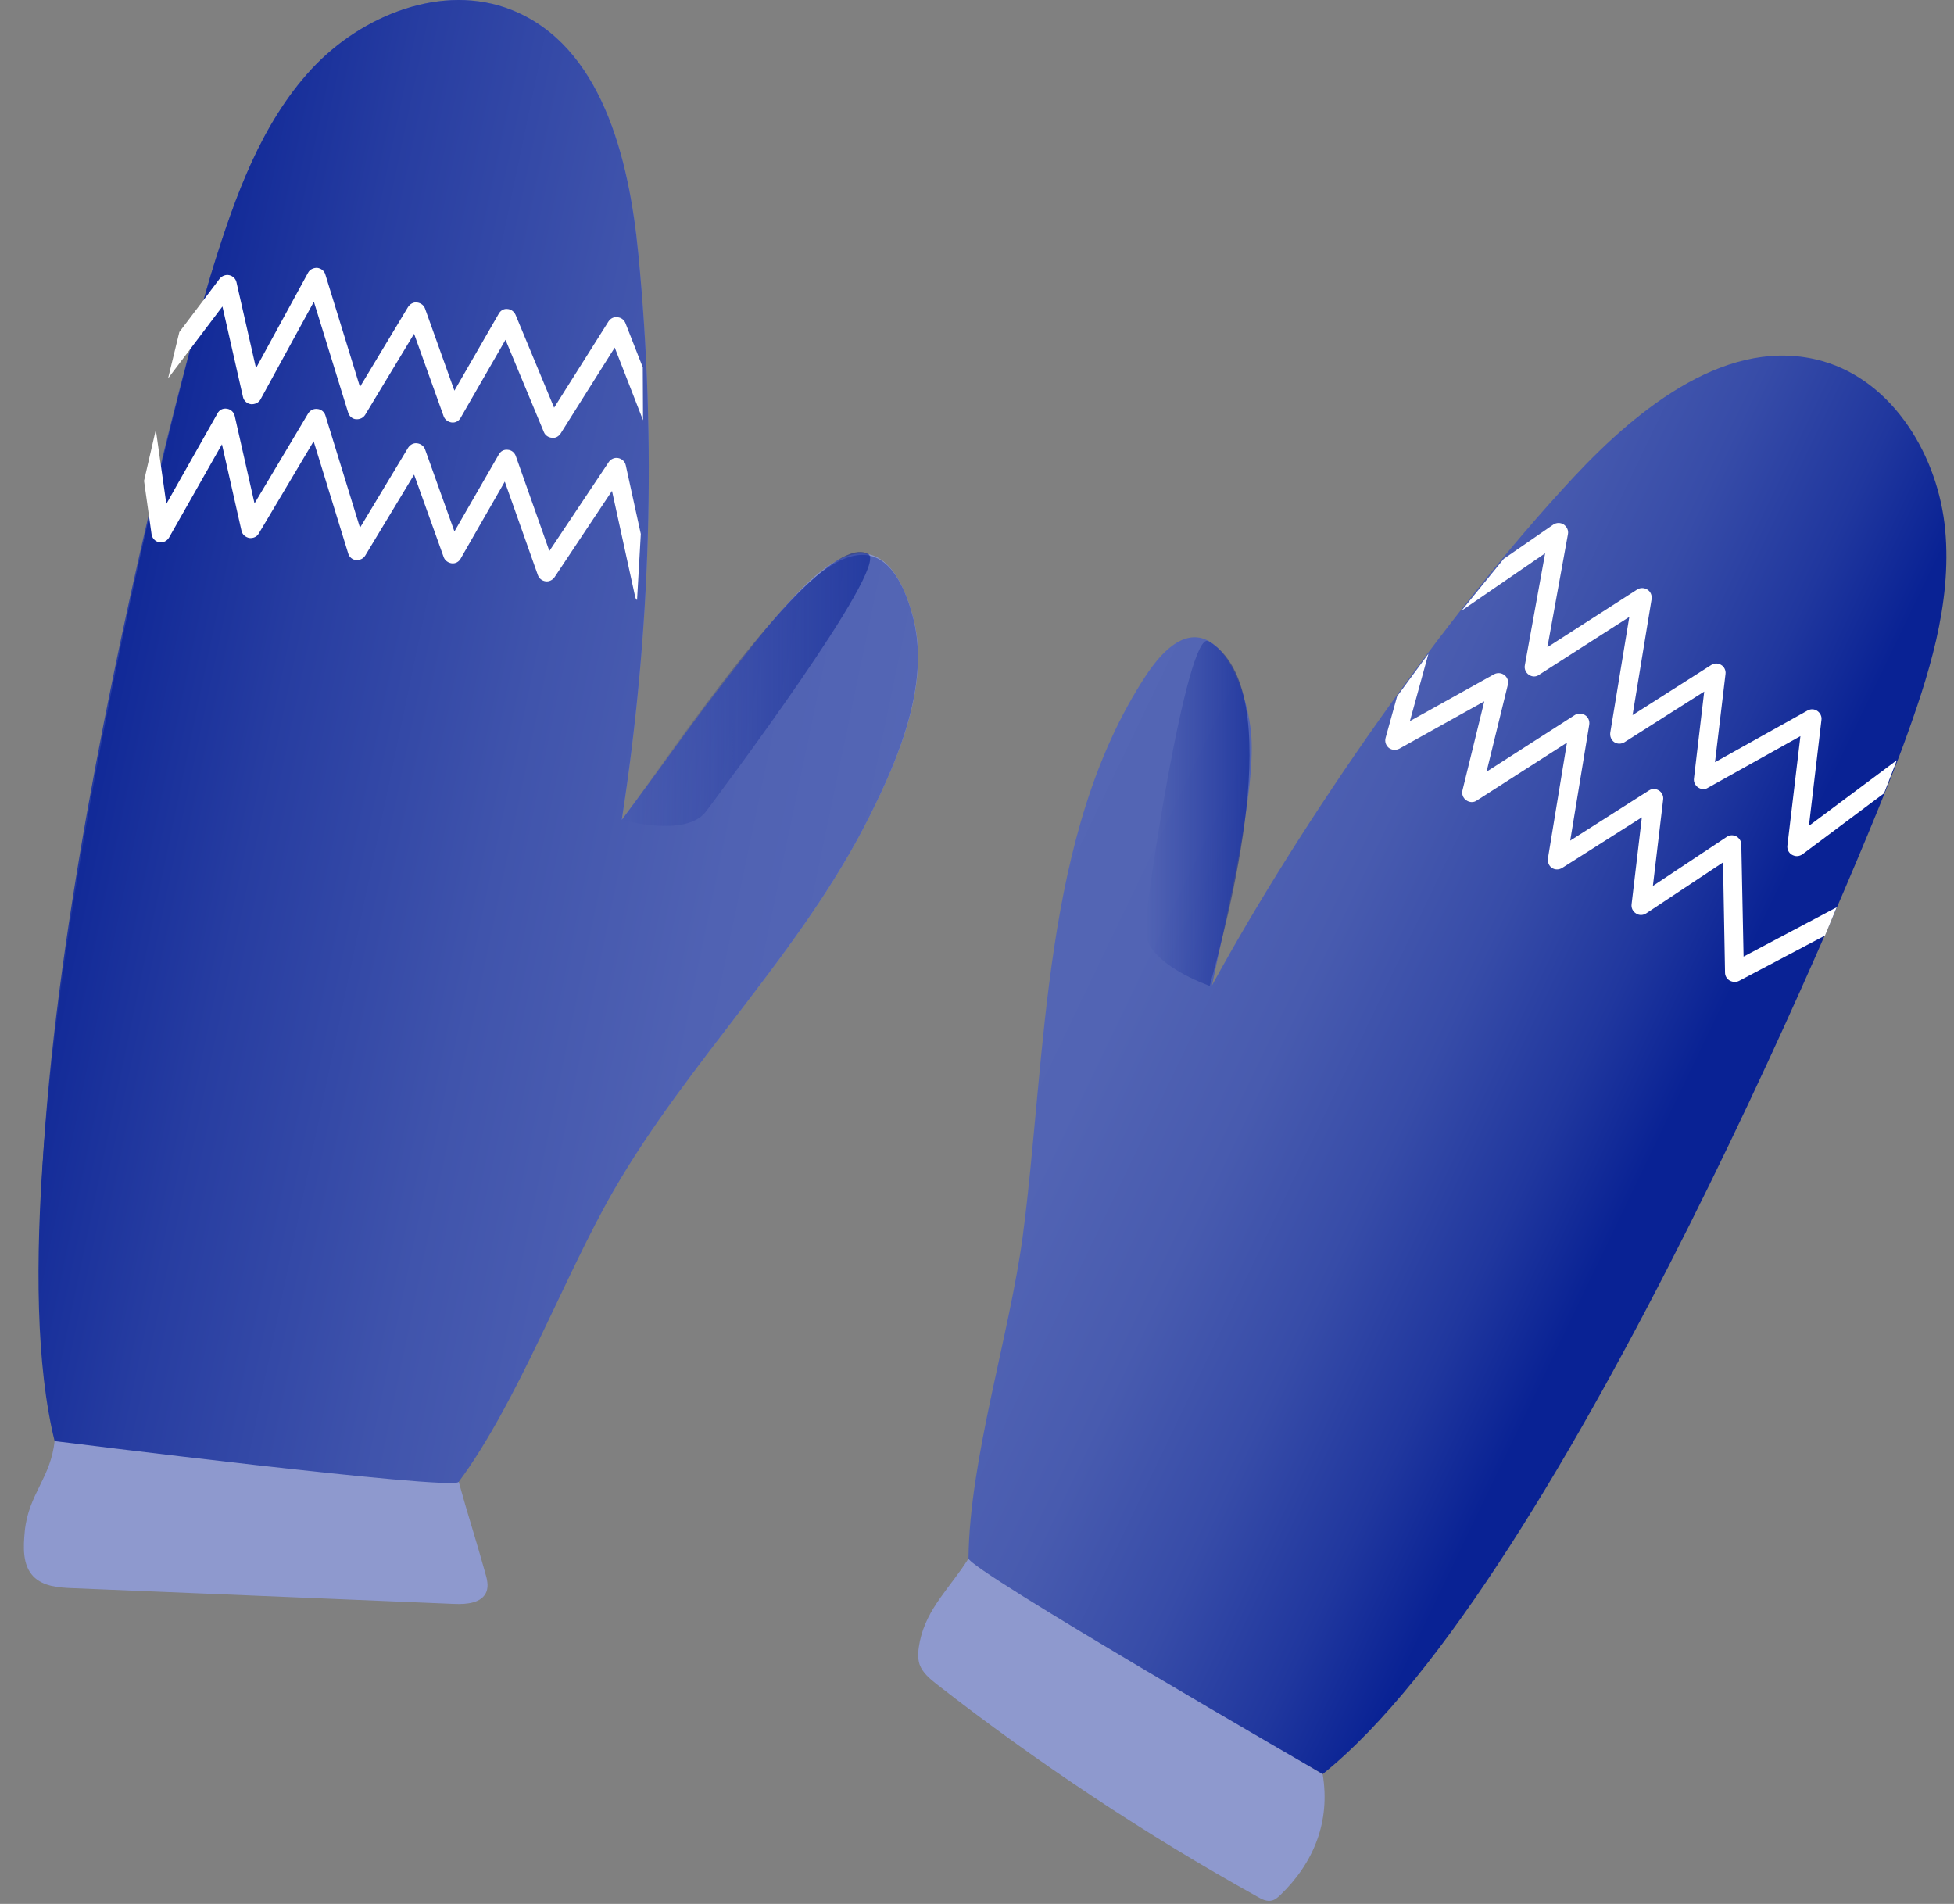 <svg width="78" height="76" viewBox="0 0 78 76" fill="none" xmlns="http://www.w3.org/2000/svg">
<rect x="0" y="0" width="78" height="76" fill="#808080" stroke="none"/>
<path d="M52.799 70.825L38.659 62.215C37.939 63.365 36.999 64.185 36.719 65.515C36.659 65.825 36.609 66.145 36.709 66.445C36.829 66.775 37.119 67.015 37.399 67.235C41.439 70.385 45.719 73.225 50.199 75.715C50.369 75.815 50.569 75.915 50.769 75.865C50.899 75.835 50.999 75.745 51.099 75.655C52.459 74.345 53.109 72.695 52.799 70.825Z" fill="#8E99CE"/>
<path d="M75.96 29.795C76.98 27.015 77.92 24.115 77.65 21.165C77.38 18.225 75.59 15.225 72.75 14.415C69.04 13.365 65.44 16.235 62.81 19.055C57.66 24.585 52 32.705 48.38 39.335C48.98 36.435 50.19 31.415 49.93 29.155C49.67 26.895 48.1 23.385 45.73 26.985C41.59 33.295 41.78 42.075 40.83 49.315C40.31 53.255 38.7 58.235 38.66 62.205C38.66 62.655 52.8 70.815 52.8 70.815C62.4 63.135 74.51 33.745 75.96 29.795Z" fill="url(#paint0linear139924405)"/>
<path d="M19.369 62.785C18.989 61.415 18.689 60.525 18.309 59.145L2.18 57.515C2.03 58.995 1.14 59.635 0.99 61.115C0.93 61.745 0.89 62.465 1.33 62.925C1.72 63.325 2.33 63.375 2.89 63.395C6.13 63.525 9.37 63.665 12.6 63.795C14.45 63.875 16.29 63.945 18.14 64.025C18.63 64.045 19.239 63.995 19.419 63.535C19.509 63.295 19.439 63.025 19.369 62.785Z" fill="#8E99CE"/>
<path d="M8.519 10.635C9.399 7.815 10.429 4.935 12.429 2.765C14.439 0.595 17.679 -0.695 20.419 0.395C23.999 1.815 25.109 6.285 25.479 10.125C26.209 17.645 25.979 25.255 24.819 32.725C26.359 30.675 27.989 28.685 29.499 26.615C31.229 24.245 34.849 19.025 36.419 24.525C37.189 27.195 35.879 30.245 34.699 32.595C31.969 38.035 27.519 42.285 24.499 47.505C22.509 50.955 20.849 55.005 18.479 58.205C18.219 58.565 2.249 56.515 2.249 56.515C-0.691 44.575 7.259 14.645 8.519 10.635Z" fill="url(#paint1linear139924405)"/>
<path d="M8.52 10.635C9.4 7.815 10.43 4.935 12.43 2.765C14.44 0.595 17.68 -0.695 20.42 0.395C24 1.815 25.11 6.285 25.48 10.125C26.21 17.645 25.98 25.255 24.82 32.725C26.36 30.675 27.66 28.785 29.25 26.775C31.25 24.235 34.91 19.135 36.42 24.535C37.17 27.215 35.88 30.255 34.7 32.605C31.97 38.045 27.52 42.295 24.5 47.515C22.51 50.965 20.68 55.955 18.31 59.155C18.05 59.515 2.18 57.525 2.18 57.525C-0.76 45.565 7.26 14.645 8.52 10.635Z" fill="url(#paint2linear139924405)"/>
<path opacity="0.61" d="M24.82 32.725C24.82 32.725 27.38 33.455 28.18 32.395C28.7 31.695 35.52 22.615 34.66 22.115C32.78 21.055 26.37 30.655 24.82 32.725Z" fill="url(#paint3linear139924405)"/>
<path opacity="0.61" d="M48.289 39.354C48.289 39.354 45.769 38.494 45.719 37.174C45.689 36.304 47.379 25.094 48.239 25.594C51.539 27.504 48.949 36.944 48.289 39.354Z" fill="url(#paint4linear139924405)"/>
<path d="M25.659 14.664L24.969 12.904C24.919 12.774 24.799 12.674 24.649 12.664C24.489 12.644 24.369 12.714 24.289 12.834L22.119 16.274L20.579 12.564C20.519 12.434 20.399 12.344 20.259 12.334C20.119 12.314 19.979 12.394 19.909 12.524L18.139 15.594L16.969 12.324C16.919 12.184 16.799 12.094 16.649 12.074C16.499 12.054 16.369 12.134 16.289 12.254L14.369 15.444L12.989 10.964C12.949 10.814 12.819 10.714 12.669 10.694C12.519 10.684 12.369 10.754 12.299 10.884L10.219 14.694L9.439 11.264C9.409 11.124 9.289 11.014 9.149 10.984C9.009 10.954 8.859 11.014 8.769 11.124L7.159 13.254L6.709 15.104L8.879 12.234L9.699 15.844C9.729 15.994 9.859 16.114 10.019 16.134C10.179 16.144 10.329 16.074 10.399 15.944L12.529 12.044L13.899 16.474C13.939 16.614 14.069 16.724 14.209 16.734C14.359 16.744 14.499 16.684 14.579 16.554L16.529 13.324L17.709 16.614C17.759 16.754 17.889 16.844 18.029 16.864C18.179 16.884 18.319 16.804 18.389 16.674L20.179 13.564L21.709 17.244C21.759 17.374 21.889 17.464 22.029 17.474C22.169 17.504 22.309 17.414 22.379 17.304L24.539 13.874L25.669 16.774L25.659 14.664Z" fill="white"/>
<path d="M25.58 21.315L24.98 18.575C24.95 18.425 24.83 18.315 24.68 18.285C24.53 18.255 24.38 18.325 24.3 18.445L21.93 21.995L20.59 18.205C20.54 18.065 20.42 17.965 20.27 17.955C20.11 17.935 19.98 18.015 19.91 18.145L18.14 21.215L16.97 17.945C16.92 17.805 16.8 17.715 16.65 17.695C16.5 17.675 16.37 17.755 16.29 17.875L14.37 21.065L12.99 16.585C12.95 16.445 12.82 16.335 12.67 16.325C12.52 16.305 12.38 16.375 12.3 16.505L10.16 20.095L9.37 16.605C9.34 16.455 9.21 16.335 9.06 16.315C8.9 16.285 8.75 16.365 8.68 16.505L6.64 20.115L6.22 17.155L5.75 19.195L6.05 21.325C6.07 21.485 6.2 21.615 6.35 21.645C6.51 21.675 6.67 21.595 6.75 21.455L8.86 17.735L9.64 21.185C9.67 21.335 9.8 21.445 9.95 21.475C10.11 21.495 10.26 21.425 10.33 21.295L12.52 17.615L13.9 22.095C13.94 22.235 14.07 22.345 14.21 22.355C14.36 22.365 14.5 22.305 14.58 22.175L16.53 18.945L17.71 22.235C17.76 22.375 17.89 22.465 18.03 22.485C18.18 22.505 18.32 22.425 18.39 22.295L20.15 19.225L21.47 22.955C21.52 23.095 21.64 23.185 21.78 23.205C21.92 23.225 22.06 23.155 22.14 23.035L24.43 19.595L25.36 23.845C25.37 23.895 25.41 23.925 25.43 23.955L25.58 21.315Z" fill="white"/>
<path d="M73.32 36.215L69.6 38.185L69.51 33.715C69.51 33.575 69.43 33.455 69.31 33.385C69.19 33.325 69.04 33.325 68.93 33.405L65.98 35.365L66.39 31.915C66.41 31.775 66.34 31.625 66.22 31.555C66.1 31.475 65.94 31.475 65.82 31.555L62.68 33.555L63.44 28.925C63.46 28.775 63.4 28.625 63.27 28.545C63.14 28.465 62.98 28.465 62.86 28.545L59.34 30.805L60.19 27.335C60.23 27.185 60.17 27.035 60.05 26.945C59.93 26.855 59.77 26.845 59.64 26.915L56.28 28.785L57.02 26.095L55.77 27.795L55.31 29.455C55.27 29.605 55.32 29.755 55.44 29.855C55.56 29.945 55.72 29.955 55.86 29.885L59.25 27.995L58.38 31.545C58.34 31.695 58.4 31.855 58.53 31.945C58.66 32.035 58.82 32.045 58.95 31.955L62.55 29.645L61.79 34.265C61.77 34.415 61.83 34.565 61.95 34.645C62.07 34.725 62.23 34.725 62.36 34.645L65.54 32.625L65.13 36.095C65.11 36.245 65.18 36.385 65.31 36.465C65.43 36.545 65.59 36.545 65.72 36.455L68.78 34.425L68.86 38.825C68.86 38.955 68.93 39.075 69.05 39.145C69.11 39.175 69.18 39.195 69.24 39.195C69.3 39.195 69.36 39.185 69.42 39.155L72.85 37.345L73.32 36.215Z" fill="white"/>
<path d="M75.719 30.345L72.209 32.965L72.709 28.735C72.729 28.595 72.659 28.455 72.539 28.375C72.419 28.295 72.269 28.295 72.149 28.365L68.459 30.425L68.879 26.905C68.899 26.765 68.829 26.615 68.709 26.545C68.589 26.465 68.429 26.465 68.309 26.545L65.169 28.545L65.929 23.915C65.949 23.765 65.889 23.615 65.759 23.535C65.629 23.455 65.469 23.455 65.349 23.535L61.769 25.835L62.589 21.325C62.619 21.175 62.549 21.025 62.419 20.935C62.289 20.855 62.129 20.855 61.999 20.945L60.029 22.305L58.359 24.355C58.369 24.345 58.379 24.355 58.389 24.345L61.679 22.085L60.869 26.555C60.839 26.705 60.909 26.855 61.029 26.935C61.159 27.025 61.319 27.025 61.439 26.935L65.039 24.625L64.279 29.245C64.259 29.395 64.319 29.545 64.439 29.625C64.559 29.705 64.719 29.705 64.849 29.625L68.029 27.605L67.619 31.075C67.599 31.215 67.669 31.355 67.789 31.435C67.909 31.515 68.059 31.525 68.179 31.445L71.869 29.385L71.349 33.755C71.329 33.905 71.409 34.055 71.539 34.125C71.599 34.155 71.659 34.175 71.729 34.175C71.809 34.175 71.889 34.145 71.959 34.095L75.209 31.665L75.719 30.345Z" fill="white"/>
<defs>
<linearGradient id="paint0linear139924405" x1="74.867" y1="48.39" x2="39.682" y2="31.492" gradientUnits="userSpaceOnUse">
<stop offset="0.231" stop-color="#092294"/>
<stop offset="0.336" stop-color="#20379E"/>
<stop offset="0.476" stop-color="#374CA8"/>
<stop offset="0.626" stop-color="#485BAF"/>
<stop offset="0.791" stop-color="#5264B4"/>
<stop offset="1" stop-color="#5567B5"/>
</linearGradient>
<linearGradient id="paint1linear139924405" x1="1.602" y1="29.123" x2="36.65" y2="29.123" gradientUnits="userSpaceOnUse">
<stop offset="0.006" stop-color="#1D349D"/>
<stop offset="0.194" stop-color="#384CA9"/>
<stop offset="0.559" stop-color="#6676BD"/>
<stop offset="0.839" stop-color="#838FC9"/>
<stop offset="1" stop-color="#8E99CE"/>
</linearGradient>
<linearGradient id="paint2linear139924405" x1="2.079" y1="26.989" x2="36.448" y2="34.156" gradientUnits="userSpaceOnUse">
<stop stop-color="#092294"/>
<stop offset="0.26" stop-color="#273DA1"/>
<stop offset="0.54" stop-color="#4054AC"/>
<stop offset="0.795" stop-color="#5062B3"/>
<stop offset="1" stop-color="#5567B5"/>
</linearGradient>
<linearGradient id="paint3linear139924405" x1="34.731" y1="27.504" x2="24.823" y2="27.504" gradientUnits="userSpaceOnUse">
<stop stop-color="#092294"/>
<stop offset="1" stop-color="#092294" stop-opacity="0"/>
</linearGradient>
<linearGradient id="paint4linear139924405" x1="49.877" y1="32.47" x2="45.715" y2="32.47" gradientUnits="userSpaceOnUse">
<stop stop-color="#092294"/>
<stop offset="1" stop-color="#092294" stop-opacity="0"/>
</linearGradient>
</defs>
</svg>
